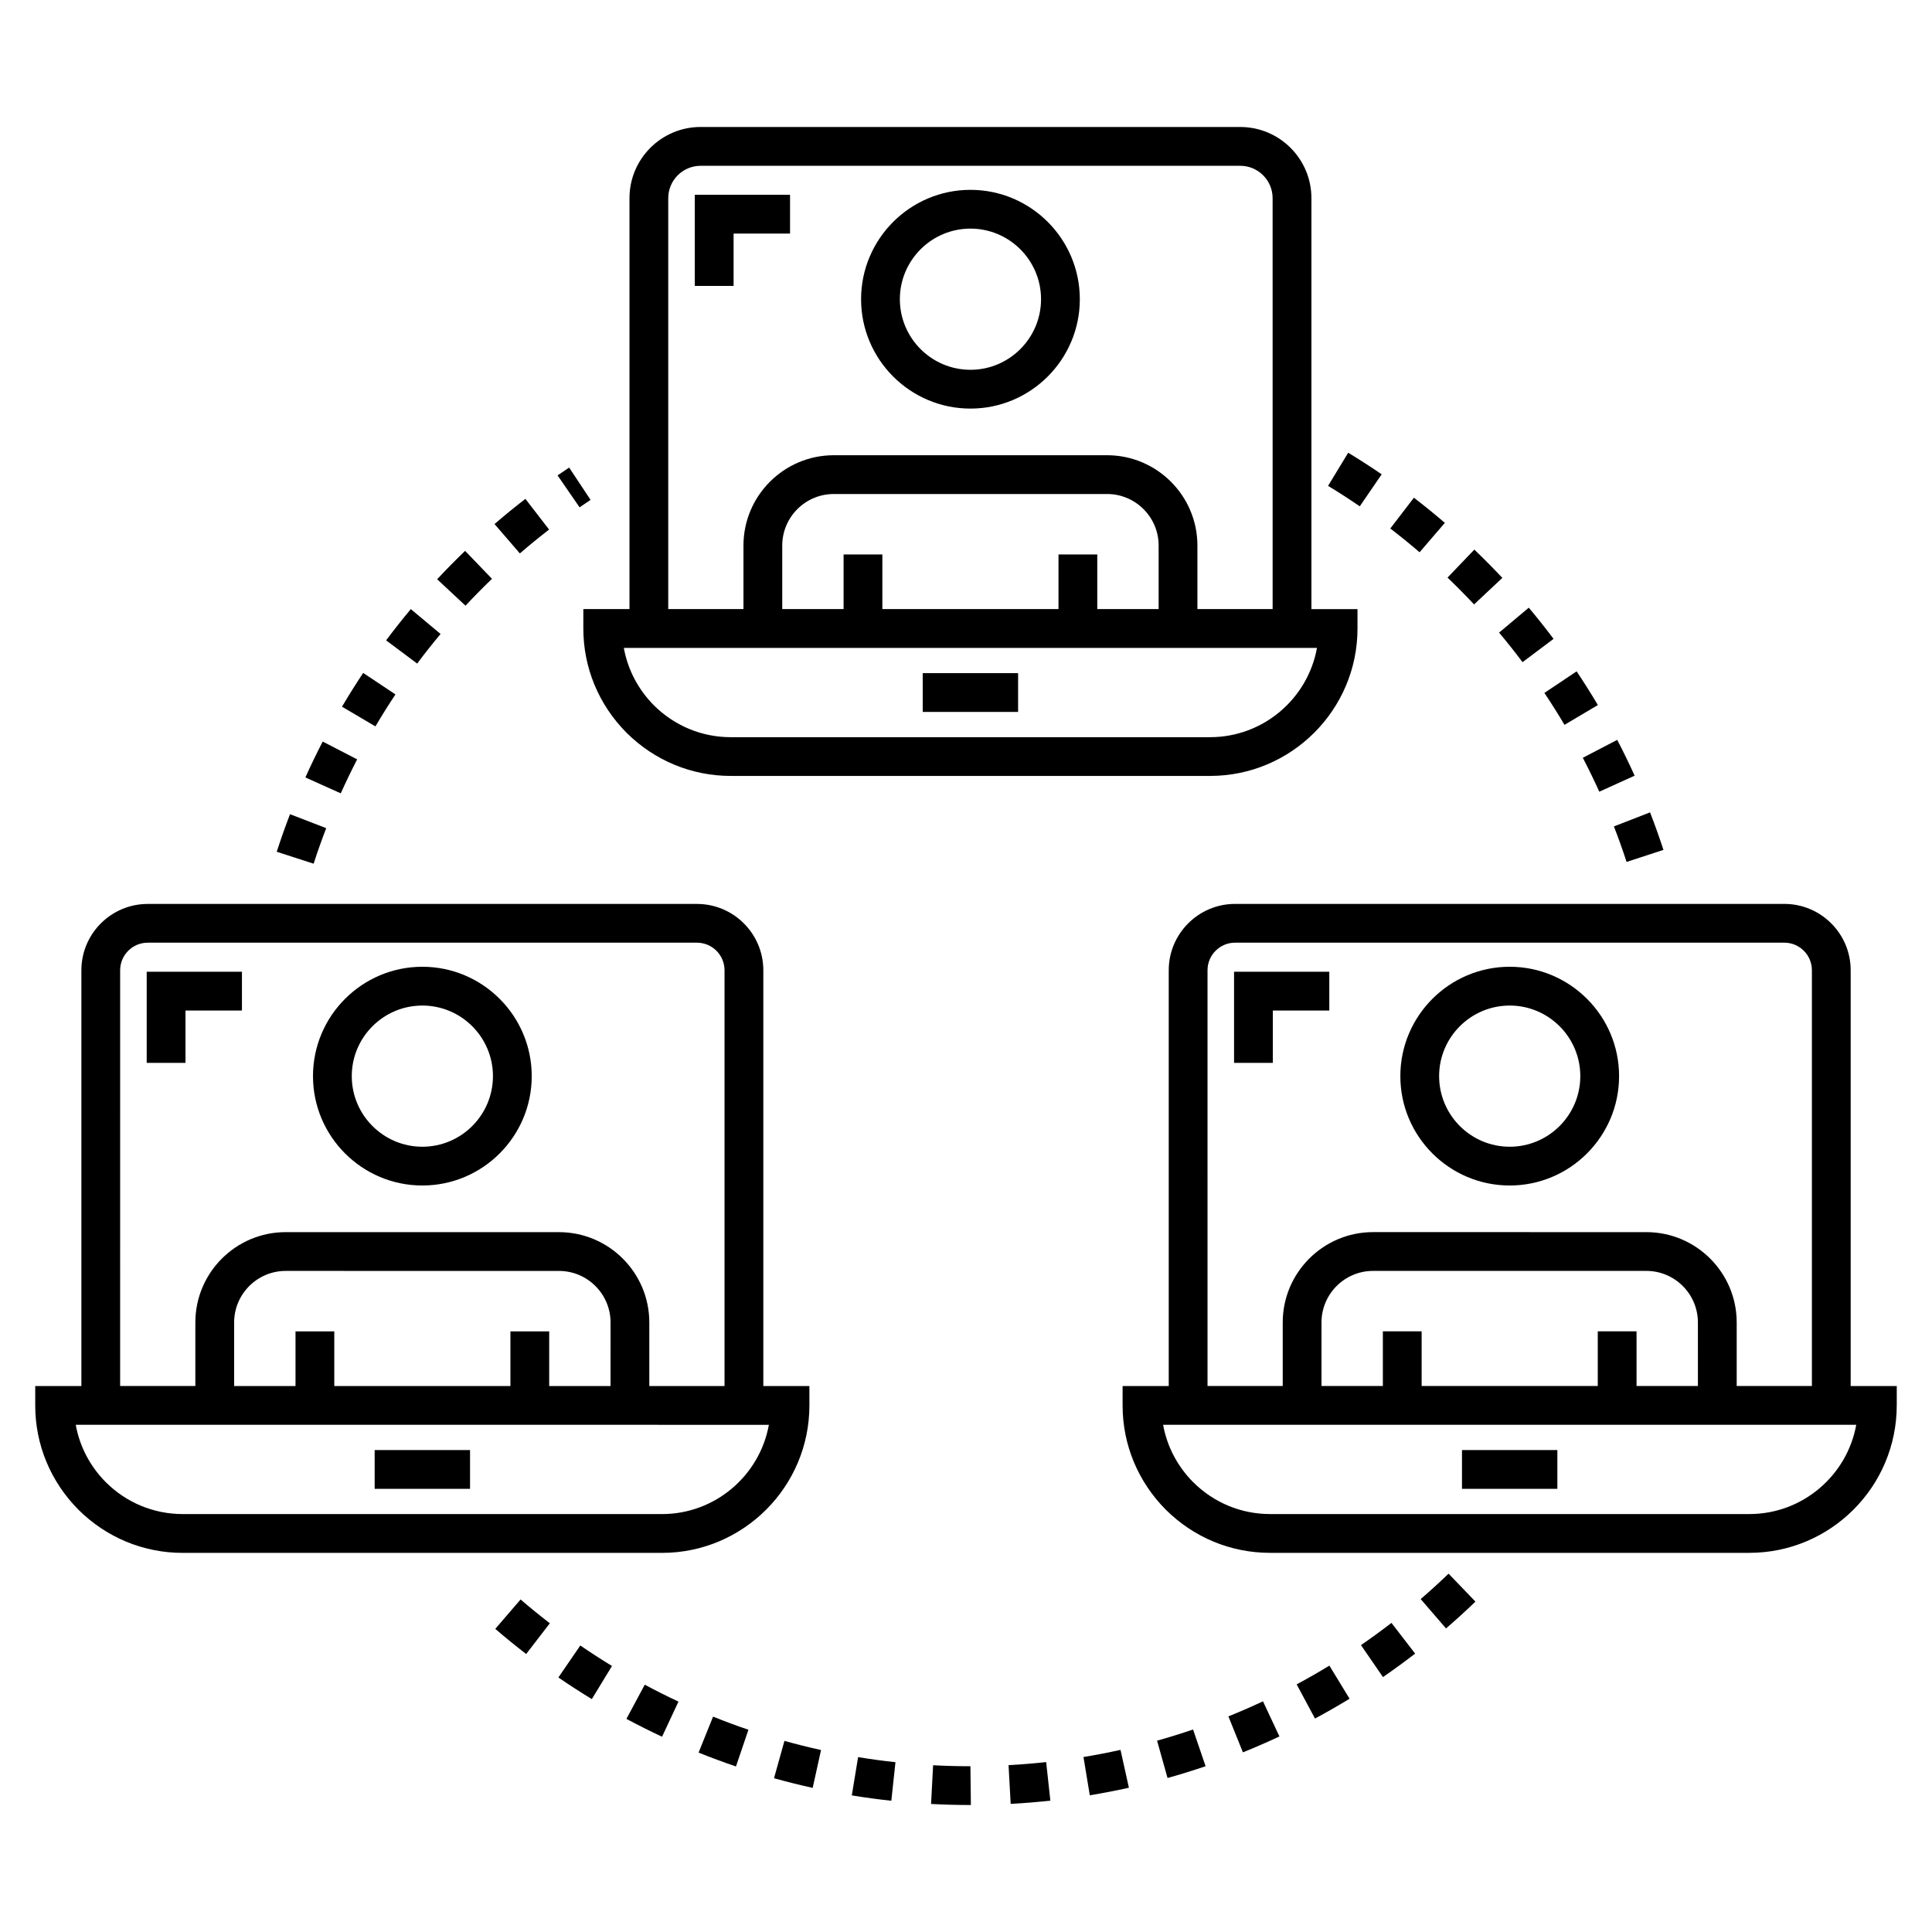 <?xml version="1.0" encoding="UTF-8"?>
<!-- Uploaded to: SVG Repo, www.svgrepo.com, Generator: SVG Repo Mixer Tools -->
<svg fill="#000000" width="800px" height="800px" version="1.1" viewBox="144 144 512 512" xmlns="http://www.w3.org/2000/svg">
 <g>
  <path d="m192.41 555.53h127.02c21.543 0 39.07-17.527 39.07-39.07v-5.141h-12.211v-110.18c0-9.695-7.891-17.586-17.586-17.586h-145.55c-9.699 0-17.586 7.891-17.586 17.586v110.18h-12.23v5.141c0 10.387 4.062 20.195 11.457 27.637 7.422 7.371 17.23 11.434 27.617 11.434zm113.39-44.219h-16.258v-14.484h-10.277v14.484h-46.676v-14.484h-10.277v14.484h-16.262v-16.84c0-7.531 6.129-13.664 13.664-13.664l72.426 0.004c7.531 0 13.664 6.129 13.664 13.664zm-129.96-110.18c0-4.031 3.281-7.309 7.309-7.309h145.55c4.031 0 7.309 3.277 7.309 7.309v110.18h-19.934v-16.84c0-13.199-10.738-23.938-23.938-23.938l-72.426-0.004c-13.199 0-23.941 10.738-23.941 23.938v16.84h-19.934zm171.92 120.46c-2.43 13.434-14.211 23.656-28.332 23.656l-127.02-0.004c-7.656 0-14.891-3-20.348-8.426-4.211-4.234-6.957-9.516-7.988-15.23z"/>
  <path d="m255.93 458.17c15.984 0 28.984-13.004 28.984-28.984s-13.004-28.984-28.984-28.984c-15.984 0-28.984 13.004-28.984 28.984 0 15.984 13.004 28.984 28.984 28.984zm0-47.688c10.316 0 18.707 8.391 18.707 18.707s-8.395 18.707-18.707 18.707c-10.316 0-18.707-8.395-18.707-18.707 0-10.316 8.395-18.707 18.707-18.707z"/>
  <path d="m243.29 528.28h25.277v10.277h-25.277z"/>
  <path d="m208.12 411.8v-10.277h-25.242v24.148h10.277v-13.871z"/>
  <path d="m646.66 516.45v-5.141h-12.211v-110.18c0-9.695-7.891-17.586-17.586-17.586h-145.55c-9.695 0-17.586 7.891-17.586 17.586v110.18h-12.227v5.141c0 10.391 4.059 20.195 11.453 27.637 7.418 7.371 17.227 11.434 27.617 11.434h127.02c21.539 0 39.066-17.531 39.066-39.074zm-52.695-5.144h-16.262v-14.484h-10.277v14.484h-46.676v-14.484h-10.277v14.484h-16.262v-16.84c0-7.531 6.129-13.664 13.664-13.664h72.422c7.535 0 13.664 6.129 13.664 13.664zm-129.96-110.18c0-4.031 3.277-7.309 7.309-7.309h145.55c4.031 0 7.309 3.277 7.309 7.309v110.18h-19.93v-16.84c0-13.199-10.742-23.938-23.941-23.938l-72.426-0.004c-13.199 0-23.941 10.738-23.941 23.938v16.84h-19.93zm-3.781 135.69c-4.211-4.234-6.957-9.516-7.988-15.23h183.69c-2.43 13.434-14.211 23.656-28.332 23.656h-127.02c-7.652 0-14.887-3-20.344-8.426z"/>
  <path d="m544.09 458.17c15.984 0 28.984-13.004 28.984-28.984s-13.004-28.984-28.984-28.984c-15.984 0-28.984 13.004-28.984 28.984-0.004 15.984 13 28.984 28.984 28.984zm0-47.688c10.316 0 18.707 8.391 18.707 18.707s-8.395 18.707-18.707 18.707c-10.316 0-18.707-8.395-18.707-18.707-0.004-10.316 8.391-18.707 18.707-18.707z"/>
  <path d="m531.44 528.28h25.277v10.277h-25.277z"/>
  <path d="m496.28 411.8v-10.277h-25.242v24.148h10.277v-13.871z"/>
  <path d="m503.75 310.56v-5.141h-12.211v-108.91c0-10.398-8.457-18.855-18.855-18.855l-143.01-0.004c-10.398 0-18.855 8.457-18.855 18.855v108.91h-12.23v5.141c0 10.387 4.062 20.195 11.457 27.637 7.418 7.371 17.227 11.434 27.617 11.434h127.02c21.539 0.004 39.07-17.527 39.07-39.07zm-52.699-5.144h-16.262v-14.48h-10.277v14.48h-46.676v-14.48h-10.277v14.48h-16.258v-16.836c0-7.535 6.129-13.664 13.664-13.664h72.422c7.535 0 13.664 6.129 13.664 13.664zm-129.96-108.9c0-4.731 3.848-8.578 8.578-8.578h143.01c4.731 0 8.578 3.848 8.578 8.578l0.004 108.9h-19.934v-16.836c0-13.199-10.742-23.941-23.941-23.941h-72.422c-13.199 0-23.938 10.742-23.938 23.941v16.836h-19.934v-108.9zm-3.781 134.42c-4.211-4.234-6.957-9.516-7.988-15.23h183.69c-2.43 13.434-14.211 23.656-28.336 23.656h-127.02c-7.656 0-14.887-3-20.348-8.426z"/>
  <path d="m401.18 252.28c15.984 0 28.984-13.004 28.984-28.984 0-15.984-13.004-28.984-28.984-28.984s-28.984 13.004-28.984 28.984 13.004 28.984 28.984 28.984zm0-47.695c10.316 0 18.707 8.395 18.707 18.707 0 10.316-8.395 18.707-18.707 18.707-10.316 0-18.707-8.395-18.707-18.707s8.391-18.707 18.707-18.707z"/>
  <path d="m388.53 322.39h25.277v10.277h-25.277z"/>
  <path d="m353.37 205.9v-10.277h-25.238v24.148h10.277v-13.871z"/>
  <path d="m310.01 599.52c3.098 1.66 6.246 3.238 9.441 4.731l4.352-9.309c-3.023-1.414-6-2.906-8.934-4.481z"/>
  <path d="m300.84 594.28 5.344-8.777c-2.852-1.738-5.648-3.547-8.395-5.43l-5.816 8.473c2.898 1.988 5.856 3.902 8.867 5.734z"/>
  <path d="m283.44 582.33 6.269-8.145c-2.641-2.031-5.223-4.137-7.75-6.309l-6.703 7.789c2.66 2.293 5.391 4.516 8.184 6.664z"/>
  <path d="m339.04 612.13 3.301-9.73c-3.164-1.074-6.289-2.234-9.367-3.477l-3.844 9.535c3.262 1.312 6.566 2.535 9.91 3.672z"/>
  <path d="m443.17 617.77-2.223-10.035c-3.238 0.719-6.508 1.352-9.812 1.895l1.672 10.141c3.488-0.578 6.941-1.242 10.363-2z"/>
  <path d="m469.54 598.86 3.844 9.531c3.273-1.32 6.5-2.727 9.68-4.215l-4.359-9.305c-3.012 1.406-6.066 2.738-9.164 3.988z"/>
  <path d="m453.41 615.19c3.398-0.949 6.762-1.996 10.086-3.125l-3.32-9.73c-3.141 1.07-6.324 2.059-9.539 2.961z"/>
  <path d="m390.74 622.07c3.453 0.184 6.93 0.277 10.43 0.277h0.121l-0.121-10.277c-3.316 0-6.613-0.086-9.887-0.262z"/>
  <path d="m510.5 588.44c2.898-1.996 5.742-4.07 8.527-6.215l-6.277-8.141c-2.637 2.035-5.332 3.996-8.078 5.891z"/>
  <path d="m411.84 622.05c3.531-0.191 7.035-0.48 10.516-0.859l-1.113-10.219c-3.293 0.359-6.621 0.629-9.965 0.812z"/>
  <path d="m492.49 599.43c3.106-1.668 6.156-3.418 9.16-5.25l-5.348-8.773c-2.84 1.73-5.731 3.387-8.672 4.969z"/>
  <path d="m380.21 621.22 1.098-10.219c-3.328-0.359-6.633-0.809-9.902-1.344l-1.668 10.141c3.461 0.57 6.953 1.043 10.473 1.422z"/>
  <path d="m349.12 615.25c3.383 0.945 6.797 1.797 10.25 2.559l2.215-10.035c-3.266-0.719-6.5-1.527-9.699-2.422z"/>
  <path d="m527.21 575.55c2.664-2.297 5.266-4.668 7.801-7.106l-7.121-7.406c-2.402 2.309-4.871 4.551-7.394 6.731z"/>
  <path d="m584.83 369.23c-1.098-3.356-2.277-6.672-3.551-9.945l-9.578 3.723c1.203 3.098 2.324 6.234 3.359 9.41z"/>
  <path d="m518.7 275.9-6.258 8.156c2.644 2.031 5.234 4.129 7.762 6.301l6.695-7.797c-2.676-2.293-5.406-4.516-8.199-6.66z"/>
  <path d="m510.16 269.7c-2.902-1.984-5.859-3.894-8.871-5.723l-5.336 8.781c2.852 1.734 5.656 3.543 8.402 5.422z"/>
  <path d="m541.27 311.65c2.144 2.551 4.215 5.16 6.219 7.828l8.219-6.172c-2.113-2.816-4.305-5.57-6.562-8.266z"/>
  <path d="m527.61 297.07c2.406 2.305 4.754 4.676 7.035 7.109l7.492-7.035c-2.41-2.562-4.879-5.066-7.422-7.496z"/>
  <path d="m553.28 327.63c1.848 2.766 3.625 5.586 5.328 8.457l8.844-5.242c-1.801-3.035-3.676-6.008-5.629-8.93z"/>
  <path d="m563.46 344.82c1.535 2.949 2.992 5.945 4.375 8.988l9.359-4.246c-1.457-3.211-2.992-6.375-4.617-9.488z"/>
  <path d="m294.83 267.91c-1.027 0.68-2.051 1.371-3.07 2.07l5.832 8.465c0.965-0.664 1.938-1.32 2.914-1.969z"/>
  <path d="m238.65 345.24-9.129-4.719c-1.613 3.121-3.148 6.289-4.594 9.508l9.375 4.215c1.371-3.043 2.82-6.047 4.348-9.004z"/>
  <path d="m230.45 363.47-9.59-3.699c-1.262 3.281-2.438 6.598-3.523 9.957l9.781 3.16c1.023-3.176 2.137-6.316 3.332-9.418z"/>
  <path d="m260.76 312.01-7.891-6.59c-2.254 2.703-4.438 5.461-6.547 8.281l8.234 6.152c2-2.676 4.066-5.289 6.203-7.844z"/>
  <path d="m274.38 297.39-7.125-7.406c-2.535 2.441-5.004 4.949-7.406 7.523l7.516 7.004c2.277-2.438 4.617-4.809 7.016-7.121z"/>
  <path d="m248.8 328.03-8.555-5.695c-1.949 2.93-3.82 5.91-5.609 8.949l8.855 5.219c1.695-2.879 3.465-5.703 5.309-8.473z"/>
  <path d="m281.77 290.66c2.519-2.176 5.106-4.281 7.742-6.324l-6.277-8.133c-2.789 2.148-5.519 4.379-8.18 6.676z"/>
 </g>
</svg>